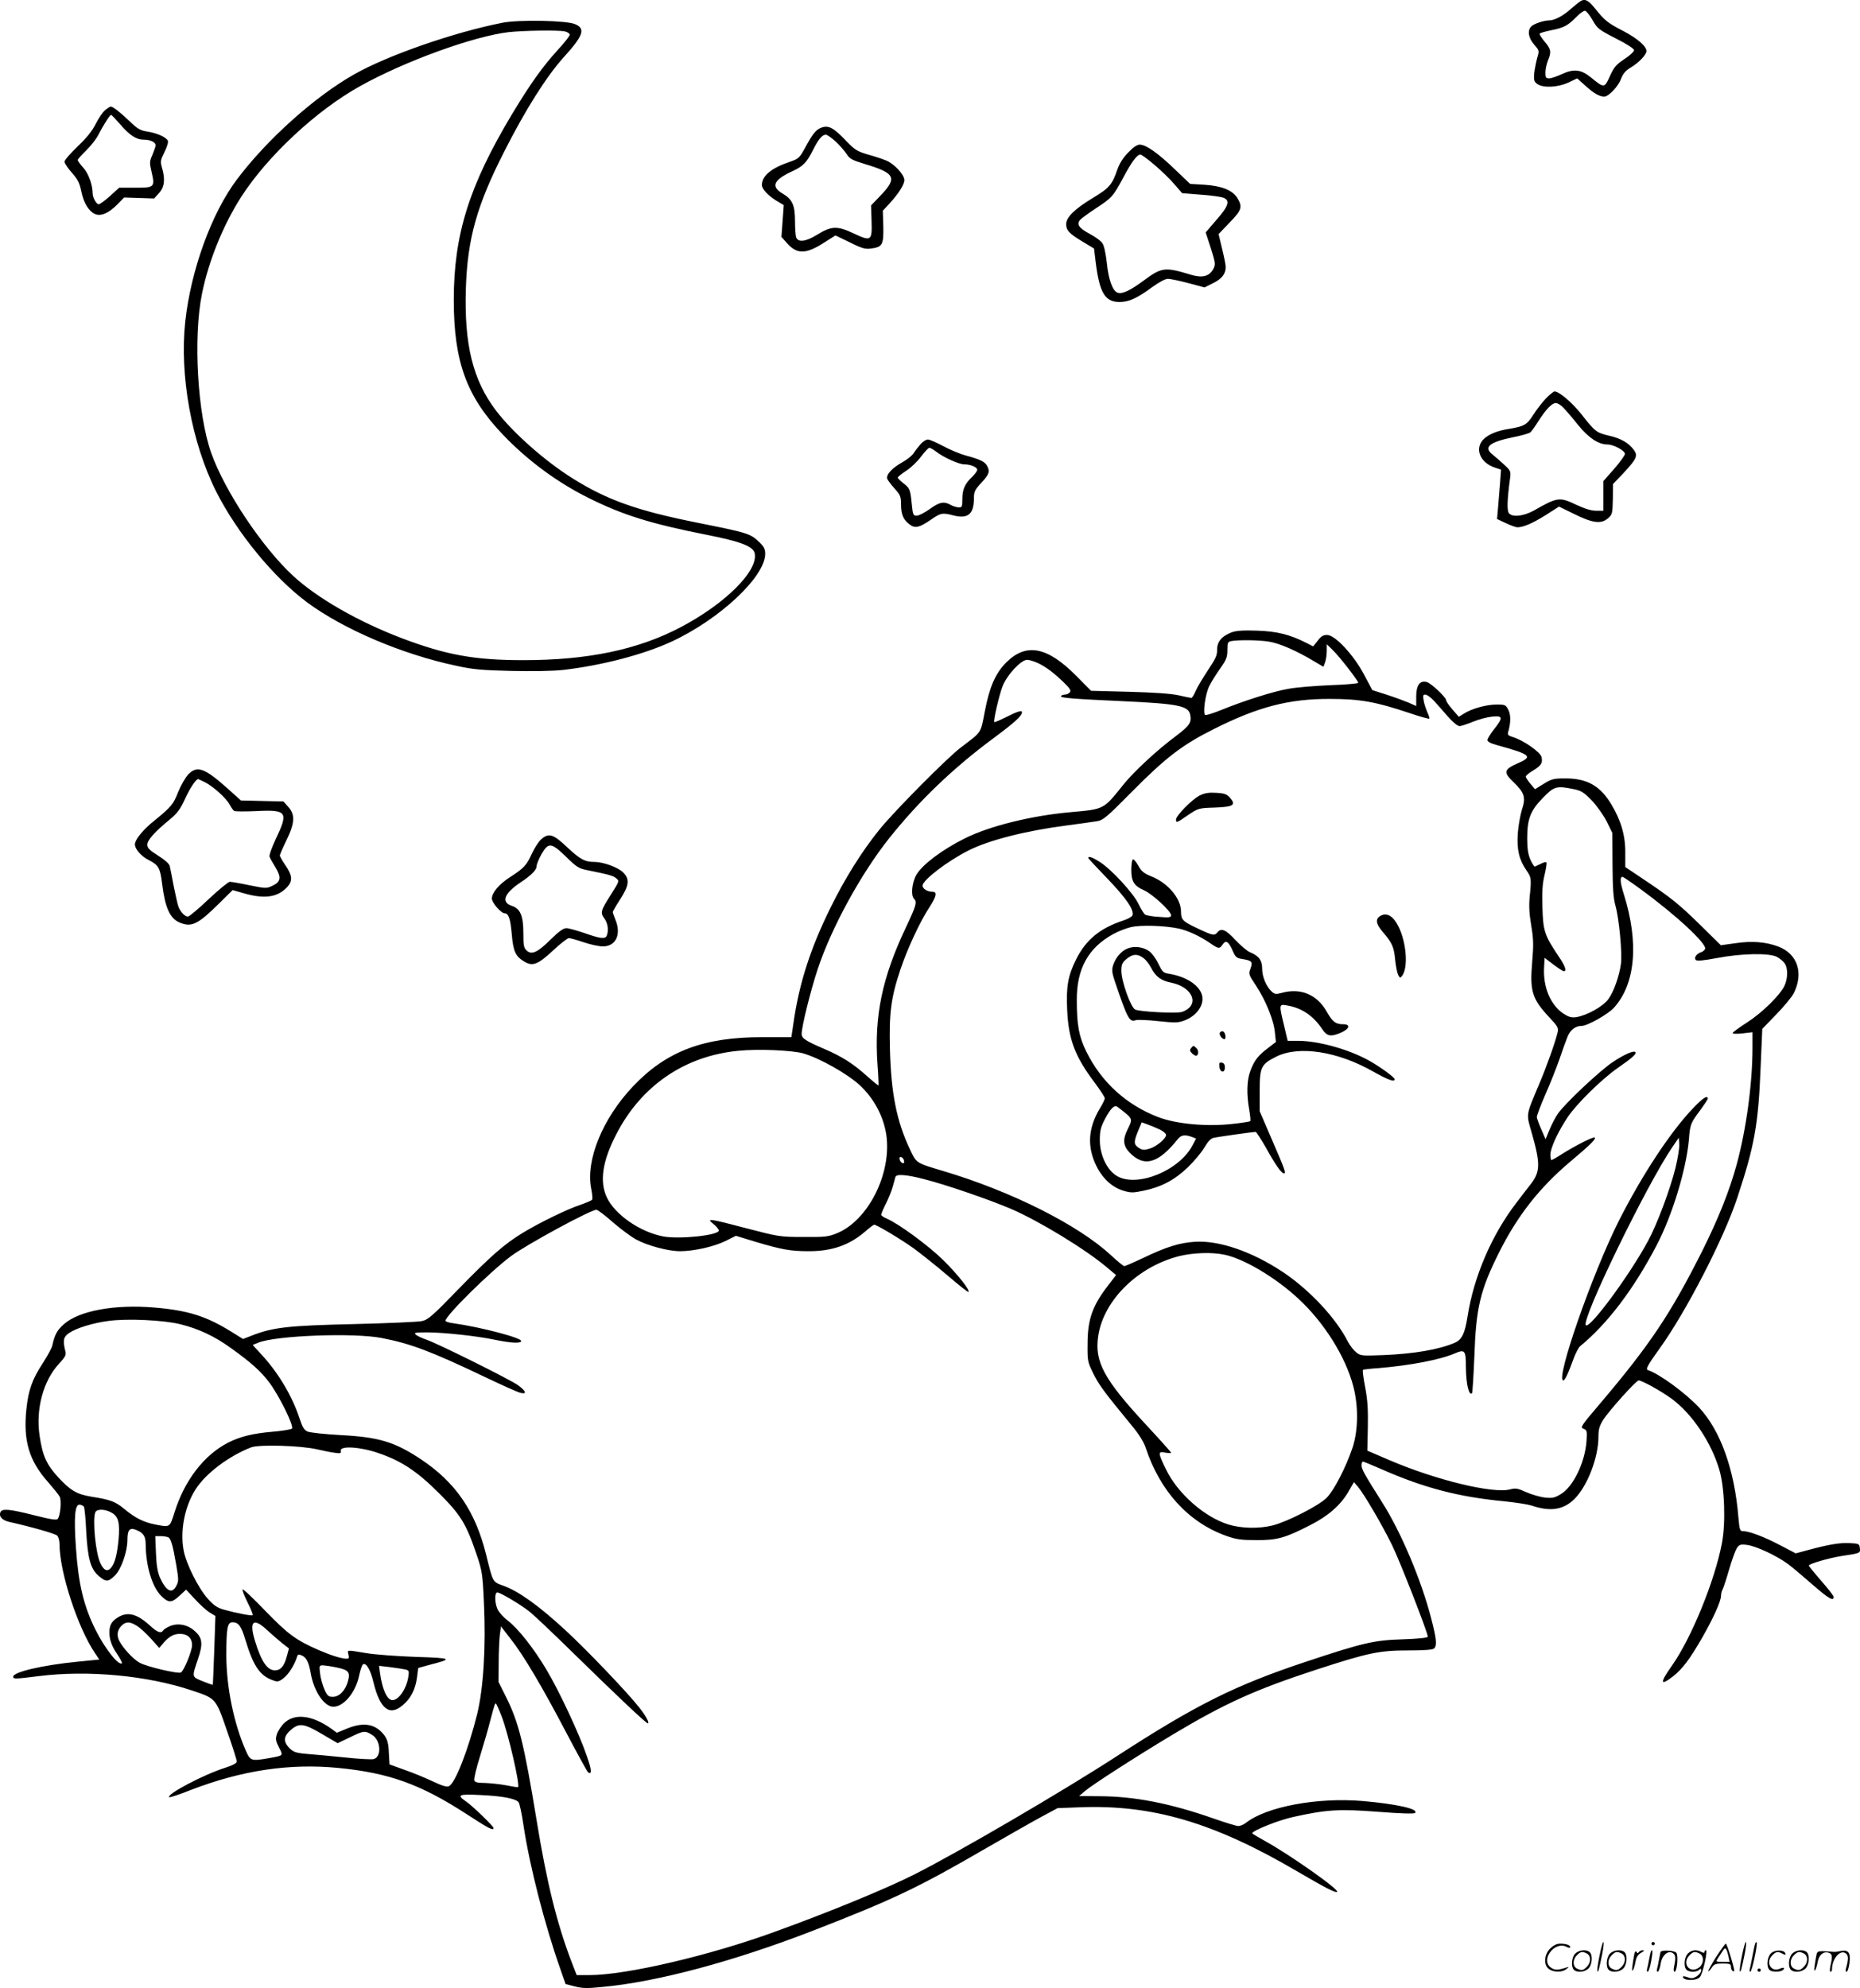 <svg version="1.0" xmlns="http://www.w3.org/2000/svg"
  viewBox="0 0 1122.842 1200.091"
 preserveAspectRatio="xMidYMid meet">
<g transform="translate(-1.063,1200.313) scale(0.1,-0.1)"
fill="#000000" stroke="none">
<path d="M9555 11998 c-11 -6 -39 -29 -63 -50 -44 -40 -97 -68 -129 -68 -32 0
-92 -20 -108 -36 -25 -25 -18 -70 17 -110 31 -36 32 -36 18 -82 -7 -26 -15
-68 -18 -93 -3 -40 0 -49 19 -63 36 -25 123 -21 188 9 l53 25 51 -46 c50 -45
84 -64 112 -64 26 0 84 60 101 106 13 34 28 51 60 70 47 28 94 77 94 99 0 29
-56 77 -140 121 -92 47 -113 64 -168 133 -41 51 -61 63 -87 49z m70 -117 c28
-50 37 -57 140 -110 66 -33 110 -62 110 -71 0 -8 -26 -33 -59 -54 -49 -33 -62
-48 -87 -103 -33 -73 -34 -73 -116 -6 -58 47 -102 52 -173 19 -30 -14 -65 -26
-77 -26 -20 0 -23 5 -23 35 0 20 7 52 15 72 22 52 19 70 -20 115 -19 23 -32
44 -30 48 3 4 33 13 67 20 78 15 103 28 153 79 22 23 46 40 54 39 9 -2 29 -27
46 -57z M3045 11866 c-291 -57 -692 -196 -895 -311 -239 -135 -527 -393 -709
-635 -153 -203 -278 -547 -312 -858 -35 -325 38 -730 186 -1025 126 -250 347
-519 548 -669 221 -164 576 -315 902 -384 99 -22 156 -27 331 -31 132 -3 250
-1 315 6 233 27 486 93 654 171 291 135 565 392 565 530 0 28 -8 43 -32 67
-60 57 -66 58 -389 123 -353 71 -533 135 -738 263 -169 105 -362 276 -465 410
-141 185 -194 400 -183 741 10 299 66 499 231 823 129 255 256 456 361 572
118 130 131 171 68 198 -52 23 -338 28 -438 9z m374 -52 c17 -4 31 -13 31 -20
0 -8 -32 -49 -71 -91 -94 -103 -167 -206 -278 -390 -258 -431 -351 -726 -351
-1120 0 -371 76 -582 294 -811 149 -157 330 -291 522 -386 205 -102 375 -155
709 -221 203 -40 281 -69 291 -110 26 -104 -174 -305 -446 -448 -258 -136
-561 -199 -950 -199 -295 0 -466 31 -735 133 -263 100 -510 242 -655 376 -187
173 -411 509 -494 741 -83 233 -110 696 -56 962 40 198 128 415 237 585 159
247 455 523 719 669 271 151 684 300 894 325 91 10 296 13 339 5z M646 11339
c-15 -12 -40 -49 -57 -83 -21 -42 -54 -84 -110 -137 -43 -41 -79 -83 -79 -92
0 -9 20 -39 44 -66 36 -41 47 -62 57 -111 14 -70 43 -119 81 -138 36 -17 84 3
138 58 l40 41 91 -3 90 -3 30 33 c33 36 38 85 17 154 -10 36 -9 44 15 92 15
30 25 61 21 69 -8 21 -65 47 -125 56 -43 7 -59 17 -107 63 -55 53 -100 88
-113 88 -3 0 -18 -9 -33 -21z m89 -85 c57 -67 98 -94 143 -94 40 0 72 -15 72
-34 0 -7 -9 -33 -19 -57 -18 -40 -18 -49 -6 -101 22 -95 19 -98 -96 -98 l-99
0 -55 -50 c-30 -27 -61 -50 -69 -50 -13 0 -36 40 -36 65 0 51 -25 121 -56 155
-19 21 -34 42 -34 47 0 5 23 31 51 58 28 28 60 68 71 90 28 55 72 125 79 125
3 0 27 -25 54 -56z M4965 11231 c-29 -12 -50 -38 -92 -116 -37 -67 -40 -70
-98 -90 -109 -37 -165 -84 -165 -139 0 -25 42 -69 100 -102 l32 -19 -7 -96 -7
-96 32 -36 c62 -71 116 -70 231 5 l63 40 87 -42 c74 -37 93 -42 129 -37 68 9
75 23 73 133 l-3 95 39 42 c56 61 91 116 91 143 0 32 -60 97 -107 117 -21 9
-71 26 -112 37 -65 19 -80 29 -127 77 -82 87 -112 103 -159 84z m90 -82 c25
-23 54 -57 66 -75 18 -29 32 -37 107 -60 191 -57 203 -84 90 -200 l-49 -51 3
-93 c4 -122 -2 -126 -110 -75 -98 46 -133 44 -219 -9 -69 -43 -117 -48 -127
-13 -3 12 -6 55 -6 95 0 96 -16 132 -74 166 -74 43 -57 83 61 137 64 30 84 51
126 135 30 59 52 84 73 84 8 0 35 -19 59 -41z M6821 11082 c-30 -30 -53 -67
-65 -102 -31 -91 -49 -112 -145 -170 -113 -68 -164 -118 -164 -160 0 -38 18
-57 103 -108 l65 -39 11 -90 c23 -178 56 -233 143 -233 57 0 106 23 196 89 43
31 80 51 96 51 15 0 71 -12 124 -26 l97 -26 52 26 c53 26 76 56 76 98 0 12
-10 62 -22 110 l-21 88 66 69 c74 76 80 95 47 149 -29 47 -94 73 -199 80 l-86
5 -92 88 c-102 98 -174 149 -212 149 -16 0 -40 -16 -70 -48z m160 -75 c41 -35
95 -87 120 -117 l46 -53 111 -9 c61 -4 123 -13 137 -18 43 -16 33 -51 -41
-134 l-65 -76 31 -95 c28 -88 29 -98 16 -124 -24 -46 -66 -57 -134 -37 -161
49 -178 46 -288 -35 -81 -60 -128 -82 -156 -73 -30 9 -56 79 -66 182 -6 53
-16 102 -26 116 -8 14 -44 40 -78 58 -64 34 -80 57 -57 84 7 8 49 39 93 68
100 66 104 70 167 186 52 98 84 140 104 140 7 0 45 -28 86 -63z M9343 9598
c-22 -24 -57 -68 -77 -100 -37 -59 -55 -69 -146 -84 -68 -10 -122 -32 -152
-61 -58 -56 -24 -143 68 -173 l36 -12 -6 -82 c-4 -44 -9 -111 -12 -148 l-6
-68 53 -25 c30 -14 61 -25 69 -25 37 0 92 24 169 72 l83 53 88 -43 c112 -56
165 -64 206 -29 28 24 29 29 31 116 l1 92 62 65 c81 87 90 106 63 142 -31 42
-78 69 -149 85 -76 18 -84 24 -167 130 -57 71 -134 137 -162 137 -6 0 -29 -19
-52 -42z m105 -56 c15 -15 55 -61 88 -103 64 -79 124 -119 178 -119 37 0 106
-37 106 -57 0 -8 -29 -49 -65 -90 l-65 -74 0 -90 0 -89 -44 0 c-30 0 -68 12
-120 36 -101 48 -112 47 -256 -35 -62 -34 -129 -42 -150 -16 -13 15 -11 80 6
207 6 46 5 49 -34 85 -22 21 -55 49 -72 63 -56 44 -18 75 131 105 46 9 90 22
98 28 7 6 29 36 48 67 46 72 82 110 106 110 10 0 31 -12 45 -28z M5569 9323
c-14 -16 -33 -40 -42 -54 -8 -15 -40 -40 -70 -57 -63 -35 -99 -76 -90 -100 4
-9 24 -36 45 -59 34 -38 38 -48 38 -95 0 -61 14 -93 52 -121 33 -25 58 -19
127 28 60 42 71 44 136 27 89 -23 125 7 125 104 0 39 6 51 45 93 46 49 53 68
35 101 -14 26 -38 38 -124 62 -39 10 -103 37 -143 59 -40 21 -80 39 -91 39
-10 0 -30 -12 -43 -27z m94 -47 c45 -35 137 -76 169 -76 38 0 78 -17 78 -33 0
-7 -14 -26 -31 -43 -44 -41 -59 -76 -59 -134 0 -45 -2 -50 -22 -50 -13 1 -34
7 -48 15 -40 23 -68 18 -127 -25 -31 -22 -66 -40 -79 -40 -20 0 -23 6 -29 68
-9 92 -12 98 -51 128 -19 15 -34 30 -34 34 0 4 23 23 51 41 28 18 68 56 90 86
22 29 44 53 50 53 6 0 25 -11 42 -24z M7446 8186 c-60 -23 -88 -56 -88 -105 1
-33 -9 -55 -55 -123 -30 -46 -64 -102 -74 -125 -10 -24 -22 -43 -26 -43 -4 0
-40 7 -78 16 -46 10 -149 17 -299 21 l-229 6 -91 92 c-174 175 -301 199 -421
79 -65 -65 -101 -148 -129 -294 -27 -138 -15 -120 -146 -220 -84 -64 -397
-380 -489 -493 -106 -131 -208 -293 -296 -472 -122 -246 -191 -460 -225 -702
l-12 -81 -172 0 c-358 1 -584 -85 -785 -298 -182 -192 -285 -444 -252 -614 7
-33 10 -64 6 -69 -3 -5 -36 -19 -73 -32 -77 -25 -245 -107 -347 -169 -110 -67
-192 -139 -386 -338 -158 -163 -184 -186 -222 -194 -23 -5 -208 -13 -412 -18
-392 -9 -487 -19 -616 -70 l-51 -20 -71 44 c-151 94 -262 129 -466 146 -237
20 -452 -19 -544 -100 -42 -37 -56 -63 -71 -131 -3 -14 -29 -61 -57 -105 -64
-97 -87 -163 -99 -277 -20 -191 16 -312 131 -441 32 -37 64 -76 70 -88 12 -23
4 -115 -12 -134 -7 -9 -43 -3 -142 22 -150 38 -195 42 -204 18 -10 -26 11 -48
53 -58 138 -31 278 -71 290 -83 8 -8 14 -31 14 -52 0 -167 110 -504 214 -657
l26 -39 -132 -13 c-211 -21 -388 -62 -388 -91 0 -14 12 -14 155 4 296 37 653
4 922 -86 148 -49 146 -47 214 -244 33 -93 59 -177 59 -185 0 -11 -23 -23 -72
-39 -127 -40 -353 -159 -336 -177 3 -3 64 17 134 45 305 117 591 160 884 132
309 -30 499 -98 782 -282 129 -84 158 -99 158 -81 0 11 -128 135 -167 161 -57
39 -44 45 90 38 131 -6 209 -21 228 -43 6 -7 20 -71 30 -141 38 -250 129 -604
226 -877 l28 -80 55 -14 c45 -12 75 -13 172 -3 329 31 788 154 1263 338 489
190 637 260 1050 500 132 76 283 162 335 190 l95 51 130 5 c440 18 813 -91
1317 -387 173 -101 226 -128 240 -124 23 8 -283 224 -439 310 -40 22 -73 42
-73 44 0 16 160 80 249 99 199 44 274 49 510 31 136 -11 218 -13 224 -7 24 24
-111 54 -317 72 -273 23 -579 -34 -703 -131 -14 -11 -35 -20 -47 -20 -12 0
-80 21 -151 46 -260 91 -477 134 -693 134 l-117 1 35 30 c44 38 315 212 530
341 316 189 497 271 870 393 311 101 377 115 551 115 99 0 149 4 157 12 18 18
15 56 -18 183 -60 231 -182 521 -297 701 -106 168 -123 198 -123 221 0 13 4
23 8 23 4 0 53 -20 108 -44 260 -115 471 -170 749 -196 66 -7 138 -18 160 -25
115 -39 194 -27 262 41 77 78 143 249 143 374 0 45 6 65 28 101 38 59 200 239
215 239 21 -1 134 -63 198 -110 124 -90 241 -265 289 -430 32 -108 39 -323 15
-445 -44 -228 -184 -570 -300 -735 -76 -107 -74 -128 6 -66 56 44 102 105 177
236 66 116 112 218 112 250 0 12 4 29 10 39 5 10 23 64 39 120 16 56 37 113
46 128 15 22 22 25 61 20 54 -6 182 -66 249 -116 28 -21 94 -77 149 -125 94
-82 126 -101 126 -73 0 7 -34 50 -75 97 -41 47 -74 88 -75 92 0 11 122 46 198
58 113 17 114 17 110 48 -3 26 -6 27 -63 30 -59 3 -128 -9 -257 -44 l-67 -18
-90 47 c-96 51 -190 87 -227 87 -20 0 -22 6 -29 82 -23 288 -108 526 -238 665
-83 88 -238 202 -308 225 -16 5 -1 32 72 133 157 218 386 661 467 907 104 314
127 440 141 787 l10 233 84 87 c46 47 94 105 106 128 61 122 23 238 -93 282
-77 29 -161 35 -261 20 l-86 -12 -122 120 c-130 128 -180 168 -349 281 l-106
71 0 88 c1 101 -26 194 -84 290 -68 114 -149 159 -285 157 -63 0 -78 -4 -124
-33 l-52 -32 -28 33 c-15 18 -28 38 -28 43 0 6 20 22 45 37 49 30 59 46 50 82
-7 29 -109 100 -168 118 -33 10 -38 15 -33 32 16 54 17 104 1 134 -15 30 -20
32 -69 32 -62 0 -147 -23 -196 -53 l-34 -21 -39 45 c-21 24 -38 49 -38 56 0
17 -91 103 -117 109 -41 11 -63 -20 -63 -87 l0 -58 -47 21 c-27 11 -86 33
-133 48 l-85 27 -50 94 c-63 119 -175 239 -223 239 -24 0 -37 -8 -57 -35 l-27
-34 -41 21 c-100 51 -178 70 -297 74 -84 3 -125 0 -154 -10z m224 -56 c64 -10
168 -55 277 -121 l53 -31 10 27 c5 14 10 45 10 68 l0 41 36 -35 c38 -36 154
-185 154 -198 0 -4 -75 -11 -167 -14 -93 -4 -207 -13 -254 -22 -90 -15 -266
-71 -409 -129 -47 -19 -89 -32 -94 -29 -15 10 1 127 24 173 12 25 42 73 66
107 38 53 44 69 44 112 0 44 3 50 23 54 44 8 163 7 227 -3z m-1395 -129 c49
-23 96 -58 158 -118 37 -36 45 -49 36 -59 -6 -8 -20 -14 -30 -14 -10 0 -20 -4
-23 -9 -7 -11 71 -17 379 -31 324 -15 389 -28 400 -79 11 -49 -2 -68 -88 -133
-111 -82 -251 -213 -312 -288 -125 -156 -115 -151 -325 -170 -234 -21 -488
-84 -635 -158 -137 -68 -256 -158 -292 -219 -27 -46 -35 -125 -15 -145 20 -20
14 -40 -47 -170 -145 -305 -194 -538 -173 -833 5 -66 7 -122 6 -124 -2 -2 -31
22 -66 53 -86 78 -154 121 -261 167 -114 49 -137 64 -137 91 0 43 53 258 96
388 83 252 262 579 434 795 179 224 385 422 627 601 132 98 173 136 173 158 0
13 -29 4 -94 -29 -38 -19 -71 -33 -73 -31 -7 6 28 158 49 214 25 68 112 162
149 162 13 0 42 -9 64 -19z m2389 -225 c17 -18 55 -61 84 -95 32 -36 61 -61
73 -61 11 0 47 12 81 26 34 14 86 28 115 31 67 7 69 -5 13 -76 -22 -28 -40
-57 -40 -65 0 -10 20 -21 58 -31 206 -57 220 -69 122 -111 -81 -36 -85 -53
-23 -112 67 -65 76 -92 51 -167 -10 -33 -22 -99 -25 -146 -6 -97 8 -155 53
-221 29 -41 30 -50 19 -158 -5 -54 -3 -102 9 -172 14 -83 15 -117 6 -223 -15
-176 -1 -222 107 -337 46 -49 53 -61 47 -85 -12 -54 -65 -204 -110 -310 -84
-200 -81 -179 -46 -301 52 -183 51 -231 -5 -305 -16 -20 -55 -71 -87 -113
-150 -195 -258 -446 -296 -687 -16 -104 -35 -142 -78 -160 -96 -41 -243 -66
-427 -74 -134 -5 -141 -5 -168 17 -15 12 -37 41 -49 63 -71 142 -233 315 -394
422 -184 122 -382 191 -529 182 -93 -6 -170 -29 -314 -98 -57 -27 -108 -49
-113 -49 -6 0 -41 29 -80 65 -198 184 -603 387 -1013 509 -170 51 -161 45
-205 139 -76 163 -110 330 -117 592 -6 221 6 315 63 485 41 123 118 289 175
376 44 68 49 94 18 94 -30 0 -59 18 -59 37 0 33 150 148 277 212 122 62 345
119 592 151 80 11 164 22 186 26 35 6 60 27 210 179 204 206 303 282 495 378
265 133 452 182 700 181 178 0 276 -17 475 -84 65 -22 121 -38 124 -35 2 3 -3
20 -12 39 -8 19 -19 50 -22 70 -6 30 -4 36 10 36 9 0 31 -15 49 -34z m848
-537 c45 -9 61 -20 108 -68 30 -32 71 -89 90 -127 l34 -69 1 -190 c1 -143 5
-205 18 -250 22 -79 41 -284 33 -349 -10 -75 -43 -169 -76 -214 -31 -44 -128
-98 -193 -109 -30 -4 -45 0 -78 21 -78 52 -124 160 -117 279 l3 58 54 -41 c29
-22 57 -40 62 -40 19 0 8 33 -30 88 -86 128 -95 154 -99 296 -3 97 0 145 13
198 9 38 14 72 11 75 -3 4 -18 0 -33 -8 -16 -7 -31 -15 -36 -17 -4 -2 -16 16
-27 40 -14 32 -20 65 -20 129 0 119 19 168 95 246 68 70 82 74 187 52z m402
-603 c215 -157 401 -330 390 -361 -3 -8 -14 -17 -24 -20 -28 -9 -45 -34 -32
-47 7 -7 44 -4 129 12 148 28 313 31 360 7 17 -9 39 -27 47 -39 21 -29 20 -91
-1 -136 -28 -58 -135 -163 -227 -222 -47 -30 -86 -59 -86 -63 0 -5 27 -6 60
-2 l60 7 0 -94 c0 -217 -38 -493 -95 -703 -45 -164 -110 -326 -209 -525 -193
-383 -315 -565 -623 -928 -109 -128 -114 -136 -93 -144 21 -8 22 -13 18 -76
-10 -130 -81 -275 -156 -319 -36 -22 -52 -25 -95 -20 -29 3 -79 18 -112 32
-52 24 -65 26 -99 17 -103 -27 -448 57 -726 176 l-135 58 3 139 c2 106 -1 165
-16 243 -11 56 -17 104 -13 106 3 2 44 7 91 10 192 16 372 50 463 89 61 26 67
19 67 -83 1 -101 18 -175 37 -157 3 4 9 102 14 219 10 297 35 402 149 630 111
222 243 390 427 546 126 106 159 139 151 148 -7 7 -113 -46 -194 -97 -34 -22
-64 -39 -68 -39 -3 0 -6 15 -6 33 0 39 45 137 105 227 53 79 203 227 300 295
87 60 116 86 109 96 -8 13 -65 -11 -137 -59 -76 -50 -288 -249 -331 -311 -15
-21 -38 -65 -51 -97 l-24 -58 -26 60 c-14 32 -27 66 -27 74 0 8 22 68 50 132
29 65 67 161 86 215 18 54 41 117 50 139 17 41 48 64 85 64 34 0 159 70 195
110 130 144 151 392 60 683 -23 72 -26 107 -8 107 3 0 52 -33 108 -74z m-5054
-992 c100 -29 266 -123 341 -192 85 -79 143 -187 160 -299 34 -233 -109 -518
-299 -595 -51 -21 -73 -23 -202 -22 -142 0 -150 2 -342 52 -228 60 -247 63
-200 26 17 -14 32 -32 32 -39 0 -29 -235 -54 -335 -36 -139 26 -293 132 -341
236 -45 95 -27 218 56 379 151 295 414 475 739 506 120 12 325 3 391 -16z
m608 -648 c3 -12 -1 -17 -10 -14 -7 3 -15 13 -16 22 -3 12 1 17 10 14 7 -3 15
-13 16 -22z m121 -111 c125 -31 393 -123 526 -180 167 -72 445 -241 576 -351
l57 -48 -49 -64 c-94 -122 -123 -204 -123 -353 -1 -102 0 -107 36 -180 35 -69
61 -105 232 -313 41 -49 72 -99 82 -130 87 -264 258 -452 486 -534 62 -22 90
-26 183 -26 125 -1 175 13 328 92 106 54 180 119 227 199 l34 59 25 -29 c38
-46 146 -230 205 -351 49 -100 216 -529 216 -553 0 -7 -60 -13 -152 -16 -172
-5 -240 -21 -583 -135 -427 -142 -663 -259 -1145 -572 -327 -212 -952 -577
-1215 -710 -167 -85 -519 -230 -846 -348 -394 -144 -899 -262 -1121 -262 l-76
0 -31 80 c-89 233 -150 480 -211 855 -76 463 -108 592 -186 747 l-44 88 1 117
c0 65 4 141 7 168 l7 50 58 -75 c78 -98 193 -293 339 -572 66 -125 124 -231
129 -234 24 -15 22 14 -9 102 -45 131 -165 388 -242 517 -76 128 -171 249
-234 297 -25 19 -52 49 -61 67 -18 38 -20 103 -2 103 18 0 144 -75 197 -118
25 -20 135 -124 245 -232 287 -281 456 -440 466 -440 13 0 -12 46 -51 95 -74
94 -313 344 -446 467 -159 147 -282 235 -373 268 -68 25 -63 16 -106 189 -65
262 -184 436 -395 576 -157 104 -252 133 -485 145 -93 5 -182 15 -197 21 -21
9 -31 25 -48 76 -43 134 -128 278 -229 387 l-55 60 34 14 c106 43 575 61 745
28 176 -34 299 -81 620 -234 105 -50 202 -94 218 -97 40 -10 34 10 -15 46 -49
35 -477 248 -553 275 -27 9 -57 23 -65 31 -12 11 -1 13 70 13 97 0 301 -22
405 -44 98 -20 157 -24 162 -9 7 19 -241 84 -409 108 -27 3 -48 10 -48 15 0
31 269 296 395 390 92 69 481 280 516 280 8 0 53 -34 99 -75 47 -41 111 -88
142 -105 69 -37 193 -70 264 -70 83 0 203 27 273 61 l64 32 121 -37 c158 -47
210 -56 320 -56 141 0 245 37 341 120 25 22 49 40 53 40 15 0 165 -90 240
-144 42 -31 133 -103 201 -161 68 -58 125 -104 128 -101 11 10 -65 106 -151
191 -88 87 -270 221 -341 251 -19 8 -35 19 -35 24 0 6 13 36 29 68 16 31 34
77 41 102 7 25 14 51 16 58 5 19 66 15 173 -13z m1813 -456 c118 -24 309 -138
446 -265 157 -145 286 -352 332 -529 32 -121 30 -266 -4 -370 -40 -119 -112
-259 -157 -304 -47 -47 -235 -143 -324 -166 -83 -21 -189 -19 -268 5 -146 45
-308 188 -378 334 -49 101 -49 109 -4 100 19 -3 35 -4 35 0 0 3 -66 77 -146
163 -261 281 -318 387 -293 545 34 215 241 417 491 479 84 20 194 24 270 8z
m-6302 -420 c112 -28 207 -73 305 -144 122 -87 184 -143 233 -210 59 -79 149
-262 135 -276 -5 -5 -59 -14 -119 -19 -116 -10 -191 -28 -265 -65 -146 -74
-265 -229 -325 -422 -29 -92 -26 -90 -115 -73 -69 13 -122 39 -188 94 -54 45
-84 56 -198 74 -89 15 -125 36 -198 114 -73 79 -97 131 -115 252 -25 163 22
335 118 438 38 41 43 52 37 75 -16 65 -12 86 24 110 43 29 143 60 236 72 113
16 336 5 435 -20z m825 -755 c39 -9 87 -19 108 -21 33 -5 38 -3 35 13 -5 31
120 23 228 -15 138 -47 233 -110 364 -241 131 -130 165 -186 226 -366 35 -103
38 -119 46 -294 13 -266 -3 -519 -41 -675 -53 -213 -131 -413 -169 -434 -13
-7 -38 0 -98 28 -44 21 -121 53 -171 70 l-91 33 -4 71 c-2 55 -9 79 -26 103
-53 71 -125 84 -227 42 l-61 -25 -34 25 c-116 82 -221 94 -284 33 -18 -17 -38
-48 -44 -67 -9 -29 -7 -41 13 -80 26 -51 28 -48 -59 -64 -109 -19 -114 -17
-141 44 -72 163 -117 380 -118 571 0 172 6 205 38 205 35 0 52 -23 76 -103 49
-162 88 -220 169 -248 26 -10 35 -8 63 14 30 23 67 82 81 129 5 15 9 16 30 7
27 -13 41 -42 52 -104 18 -110 82 -205 137 -205 63 0 136 88 156 190 7 32 17
62 23 66 19 12 45 -32 63 -108 40 -164 98 -208 180 -136 47 41 74 95 83 166
l7 56 65 18 c149 38 143 42 -80 49 -113 4 -248 14 -300 23 -120 20 -113 20
-106 -9 5 -20 3 -25 -11 -25 -30 0 -94 20 -166 51 -140 61 -187 96 -324 237
-72 75 -134 134 -138 130 -3 -3 10 -38 30 -78 20 -40 34 -74 31 -77 -5 -6 -98
12 -173 33 -40 11 -61 25 -97 65 -58 64 -133 214 -147 294 -22 119 7 265 72
367 62 97 200 201 336 254 49 18 297 11 398 -12z m-1408 -346 c4 -7 11 -74 14
-148 9 -164 26 -227 74 -269 45 -39 59 -39 100 2 38 38 75 144 75 216 0 58 13
73 49 60 47 -18 61 -39 61 -88 1 -131 39 -258 94 -312 43 -43 63 -43 109 0
l41 38 54 -58 c29 -32 69 -68 88 -80 l35 -21 -7 -207 c-4 -113 -8 -207 -9
-208 -1 -2 -28 8 -61 21 -67 28 -66 22 -28 135 31 91 27 128 -21 169 -42 38
-100 49 -148 29 -19 -8 -38 -20 -41 -26 -13 -20 -36 -12 -79 28 -79 72 -135
87 -194 51 -43 -26 -56 -54 -51 -111 4 -34 16 -66 42 -105 21 -31 35 -58 33
-61 -19 -18 -102 86 -160 202 -72 145 -103 277 -118 495 -13 185 -6 260 21
260 10 0 22 -6 27 -12z m170 -38 c39 -23 48 -62 39 -163 -9 -91 -22 -139 -44
-167 -22 -27 -44 -19 -65 26 -29 59 -49 262 -31 308 9 22 62 20 101 -4z m337
-146 c18 -7 29 -43 51 -171 14 -84 15 -95 0 -123 -26 -51 -61 -33 -99 50 -14
33 -21 73 -24 148 l-4 102 30 0 c17 0 37 -3 46 -6z m-188 -535 c19 -11 57 -46
85 -77 l51 -57 26 31 c33 38 62 54 99 54 46 0 73 -25 73 -68 0 -35 -48 -153
-67 -165 -16 -10 -208 35 -250 59 -40 23 -98 86 -122 131 -17 33 -13 64 11 90
27 28 51 29 94 2z m788 -27 c28 -26 69 -61 91 -79 l40 -31 -13 -48 c-16 -60
-37 -84 -72 -84 -46 0 -82 53 -120 177 -37 121 -10 144 74 65z m420 -225 c71
-15 82 -28 67 -83 -15 -56 -52 -94 -91 -94 -27 0 -34 6 -51 45 -11 25 -23 68
-26 95 -6 48 -5 50 18 50 13 -1 51 -6 83 -13z m414 -12 c22 -5 23 -9 17 -48
-12 -71 -58 -137 -95 -137 -32 0 -61 62 -75 161 l-6 46 68 -8 c37 -5 78 -11
91 -14z m582 -286 c39 -101 111 -412 98 -424 -2 -2 -34 3 -73 11 -38 7 -96 13
-128 14 -42 0 -59 4 -63 15 -4 8 12 75 35 148 22 72 50 168 61 212 26 98 28
105 34 105 2 0 19 -36 36 -81z m-1085 -104 l94 -55 73 35 c84 41 92 42 135 15
53 -32 59 -133 9 -146 -14 -3 -91 1 -173 10 -81 8 -184 18 -227 21 -69 6 -83
11 -108 35 -38 39 -36 71 7 109 51 45 80 41 190 -24z M7255 7202 c-45 -21
-145 -122 -145 -146 0 -22 4 -21 73 27 61 41 64 42 159 45 114 4 132 15 95 58
-20 23 -33 28 -83 31 -43 3 -70 -1 -99 -15z M6580 6824 c0 -3 53 -60 118 -127
113 -118 161 -189 149 -220 -3 -8 -30 -23 -59 -32 -138 -46 -222 -115 -282
-235 -48 -97 -60 -162 -53 -305 8 -177 47 -280 167 -439 33 -44 60 -86 60 -93
0 -7 -13 -34 -29 -60 -72 -119 -79 -232 -22 -348 38 -77 96 -130 164 -150 44
-13 58 -13 120 0 108 22 189 65 269 142 39 38 83 91 100 120 19 33 37 53 54
57 23 6 237 36 255 36 4 0 31 -42 60 -92 58 -105 95 -158 110 -158 15 0 6 23
-75 210 l-71 165 0 122 c0 145 8 161 99 207 137 69 371 33 587 -90 89 -50 129
-65 129 -46 0 11 -86 74 -152 111 -122 69 -308 121 -432 121 l-62 0 -22 93
c-31 127 -30 129 16 121 91 -15 160 -62 215 -144 28 -43 52 -47 112 -21 53 23
61 51 14 51 -45 0 -64 14 -98 74 -59 106 -159 147 -274 115 -33 -9 -42 -8 -59
8 -33 30 -58 89 -58 138 0 51 -20 78 -74 100 -17 7 -57 41 -88 74 -57 62 -85
74 -108 46 -18 -22 -28 -20 -123 25 -87 41 -97 51 -97 101 0 79 -80 173 -180
212 -44 18 -59 30 -78 65 -13 23 -28 40 -33 37 -5 -4 -9 -32 -9 -63 0 -70 17
-97 76 -123 49 -21 164 -126 164 -151 0 -13 -11 -15 -72 -10 -40 2 -79 9 -86
15 -7 6 -25 35 -40 66 -32 65 -162 206 -231 250 -45 29 -71 38 -71 25z m545
-426 c55 -12 128 -45 192 -89 50 -35 56 -35 75 -7 19 28 35 18 60 -38 16 -38
24 -45 57 -50 60 -10 65 -16 51 -57 -13 -33 -12 -37 33 -104 58 -88 108 -210
114 -284 l6 -56 -47 -36 c-60 -45 -84 -76 -107 -138 -22 -57 -24 -142 -7 -235
6 -35 9 -66 6 -69 -3 -3 -53 -11 -111 -17 -154 -17 -337 0 -446 42 -191 74
-341 210 -432 394 -45 91 -58 161 -58 311 -1 190 69 317 221 400 29 16 78 35
108 42 59 13 198 9 285 -9z m-323 -1112 c44 -36 45 -43 17 -98 -32 -63 -29
-101 11 -143 88 -90 173 -66 292 83 19 24 43 27 83 12 l26 -10 -21 -40 c-78
-152 -332 -257 -455 -187 -60 34 -105 126 -105 217 0 56 5 78 30 126 33 63 56
87 74 77 6 -4 28 -21 48 -37z m211 -102 c20 -10 37 -24 37 -32 0 -22 -58 -71
-100 -83 -33 -10 -43 -9 -65 5 -31 20 -31 36 -4 102 l22 52 36 -13 c20 -7 53
-21 74 -31z M6814 6276 c-37 -16 -69 -55 -84 -100 -8 -27 -7 -44 9 -92 78
-231 90 -254 129 -239 9 3 69 1 133 -6 106 -11 121 -11 163 5 62 24 106 78
106 129 0 69 -85 133 -203 152 -34 5 -40 12 -64 61 -14 30 -39 64 -55 75 -37
27 -94 33 -134 15z m100 -57 c15 -11 35 -37 45 -57 29 -56 60 -79 126 -92 101
-21 156 -99 105 -150 -11 -11 -31 -22 -46 -26 -38 -10 -258 2 -281 15 -27 14
-83 172 -83 233 0 39 5 50 31 72 37 31 67 33 103 5z M7375 5770 c-7 -12 12
-40 27 -40 13 0 6 43 -9 47 -6 2 -14 -1 -18 -7z M7201 5676 c-9 -11 -8 -18 4
-30 9 -9 20 -16 25 -16 16 0 19 30 4 45 -19 18 -19 18 -33 1z M7372 5563 c4
-36 33 -39 33 -3 0 16 -6 26 -18 28 -15 3 -18 -2 -15 -25z M8349 6477 c-38
-19 -35 -49 11 -102 55 -64 66 -89 73 -167 4 -38 12 -78 18 -90 11 -20 12 -21
25 -4 36 50 25 198 -22 294 -31 63 -68 87 -105 69z M10233 5315 c-138 -144
-309 -404 -449 -680 -162 -322 -386 -965 -336 -965 10 0 30 43 63 134 12 32
29 64 38 72 165 135 324 345 462 609 95 181 179 459 195 637 7 94 10 101 70
181 24 33 44 63 44 68 0 23 -30 4 -87 -56z m-108 -363 c-33 -131 -111 -340
-166 -441 -111 -206 -352 -532 -375 -508 -30 30 364 842 520 1072 l41 60 3
-38 c2 -21 -9 -86 -23 -145z M1146 7327 c-17 -19 -44 -66 -60 -105 -28 -74
-44 -92 -145 -174 -59 -47 -106 -101 -115 -134 -8 -27 32 -78 83 -103 59 -30
69 -49 80 -141 18 -146 47 -211 106 -236 72 -30 110 -12 240 117 l80 79 70
-20 c123 -35 201 -24 259 38 35 38 32 71 -14 137 -16 24 -30 48 -30 54 0 5 18
47 40 92 51 105 53 154 11 201 l-29 33 -129 3 -128 3 -88 79 c-133 118 -178
133 -231 77z m102 -46 c51 -26 129 -97 149 -135 9 -17 21 -34 27 -38 6 -4 68
-4 138 -1 181 9 191 -6 114 -167 -24 -52 -42 -100 -38 -109 3 -9 19 -37 35
-63 37 -61 33 -88 -16 -111 -37 -18 -40 -18 -140 2 -56 12 -110 21 -119 21 -9
0 -66 -47 -128 -105 -61 -58 -117 -105 -125 -105 -18 0 -44 27 -57 59 -5 14
-18 71 -29 126 -10 55 -21 110 -24 121 -3 13 -31 38 -70 62 -52 33 -65 46 -65
66 0 28 45 78 139 155 42 35 61 61 88 120 29 65 67 121 80 121 2 0 20 -9 41
-19z M3276 6935 c-15 -14 -40 -53 -56 -88 -31 -68 -47 -85 -132 -140 -65 -42
-108 -93 -108 -128 0 -25 55 -89 77 -89 24 0 35 -34 43 -126 9 -106 23 -135
78 -167 49 -29 82 -15 172 69 44 41 86 74 95 74 8 0 48 -11 89 -25 41 -14 93
-25 116 -25 79 0 113 73 75 163 -8 20 -15 40 -15 44 0 5 20 40 45 78 54 84 58
121 17 162 -32 31 -119 63 -175 63 -56 0 -85 16 -164 90 -83 79 -111 87 -157
45z m152 -104 c63 -62 77 -71 129 -81 133 -27 154 -33 174 -49 19 -16 19 -17
-31 -96 -64 -101 -67 -111 -41 -146 21 -28 27 -72 15 -103 -9 -23 -37 -20
-134 14 -47 16 -96 30 -110 30 -19 0 -46 -20 -96 -69 -77 -77 -114 -94 -144
-66 -17 15 -20 31 -20 104 0 106 -18 149 -70 166 -66 22 -46 75 54 142 64 42
96 75 96 97 0 12 14 45 30 74 42 71 58 70 148 -17z M9666 194 c-10 -47 -15
-88 -12 -91 5 -6 9 7 30 110 7 37 10 67 6 67 -4 0 -15 -39 -24 -86z M9980 270
c0 -5 5 -10 10 -10 6 0 10 5 10 10 0 6 -4 10 -10 10 -5 0 -10 -4 -10 -10z
M10526 194 c-10 -47 -15 -88 -12 -91 5 -6 9 7 30 110 7 37 10 67 6 67 -4 0
-15 -39 -24 -86z M10606 269 c-3 -8 -10 -41 -16 -74 -6 -33 -14 -68 -16 -77
-3 -10 -1 -18 3 -18 10 0 46 171 38 178 -2 3 -7 -1 -9 -9z M9369 241 c-38 -38
-41 -101 -7 -125 29 -20 79 -20 104 0 18 14 18 15 1 10 -53 -17 -69 -17 -92
-2 -69 45 21 166 94 126 12 -6 21 -7 21 -1 0 12 -25 21 -62 21 -19 0 -39 -10
-59 -29z M10370 189 c-28 -45 -49 -83 -47 -85 2 -3 12 7 21 21 14 21 24 25 66
25 43 0 50 -3 50 -19 0 -11 5 -23 10 -26 6 -3 10 -3 10 1 0 20 -44 164 -51
164 -4 0 -30 -37 -59 -81z m75 4 l7 -33 -42 0 c-42 0 -42 0 -28 23 8 12 21 32
29 44 15 25 22 18 34 -34z M9520 210 c-22 -22 -27 -79 -8 -98 19 -19 66 -14
88 8 22 22 27 79 8 98 -19 19 -66 14 -88 -8z m71 0 c25 -14 25 -54 -1 -80 -23
-23 -33 -24 -61 -10 -25 14 -25 54 1 80 23 23 33 24 61 10z M9730 210 c-22
-22 -27 -79 -8 -98 19 -19 66 -14 88 8 22 22 27 79 8 98 -19 19 -66 14 -88 -8z
m71 0 c25 -14 25 -54 -1 -80 -23 -23 -33 -24 -61 -10 -25 14 -25 54 1 80 23
23 33 24 61 10z M9876 204 c-3 -16 -8 -47 -11 -69 -8 -51 10 -26 19 27 5 27
15 42 34 53 18 10 22 14 10 15 -9 0 -20 -5 -24 -11 -5 -8 -9 -8 -14 1 -5 8
-10 3 -14 -16z M9977 223 c-2 -4 -7 -26 -11 -48 -4 -22 -9 -48 -12 -57 -3 -10
-1 -18 4 -18 4 0 14 28 20 62 11 58 10 81 -1 61z M10035 220 c-1 -3 -5 -23 -9
-45 -4 -22 -9 -48 -12 -57 -3 -10 -1 -18 4 -18 5 0 13 20 17 45 7 53 44 87 74
68 17 -11 19 -28 8 -80 -4 -18 -3 -33 2 -33 16 0 24 99 11 115 -12 14 -87 18
-95 5z M10200 210 c-22 -22 -27 -79 -8 -98 7 -7 24 -12 38 -12 14 0 31 5 38
12 9 9 12 8 12 -5 0 -9 -12 -24 -26 -34 -21 -13 -32 -15 -55 -6 -16 6 -29 8
-29 3 0 -24 81 -27 102 -2 18 19 50 162 37 162 -5 0 -9 -5 -9 -10 0 -7 -6 -7
-19 0 -30 16 -59 12 -81 -10z m71 0 c29 -16 25 -65 -6 -86 -56 -37 -103 28
-55 76 23 23 33 24 61 10z M10701 211 c-23 -23 -28 -80 -9 -99 19 -19 88 -13
88 9 0 5 -11 4 -24 -2 -54 -25 -89 38 -46 81 23 23 33 24 62 9 16 -9 19 -8 16
3 -8 22 -64 22 -87 -1z M10830 210 c-22 -22 -27 -79 -8 -98 19 -19 66 -14 88
8 22 22 27 79 8 98 -19 19 -66 14 -88 -8z m71 0 c25 -14 25 -54 -1 -80 -23
-23 -33 -24 -61 -10 -25 14 -25 54 1 80 23 23 33 24 61 10z M10976 201 c-3
-14 -8 -44 -11 -66 -8 -51 10 -26 19 27 8 41 35 63 66 53 22 -7 24 -21 11 -77
-5 -22 -5 -38 0 -38 5 0 9 6 9 13 0 68 51 125 85 97 15 -13 15 -35 -1 -92 -3
-10 -1 -18 4 -18 6 0 13 23 17 50 9 63 -5 84 -49 76 -17 -4 -35 -6 -41 -6
-101 8 -104 7 -109 -19z M10620 110 c0 -5 5 -10 10 -10 6 0 10 5 10 10 0 6 -4
10 -10 10 -5 0 -10 -4 -10 -10z"/>
</g>
</svg>
